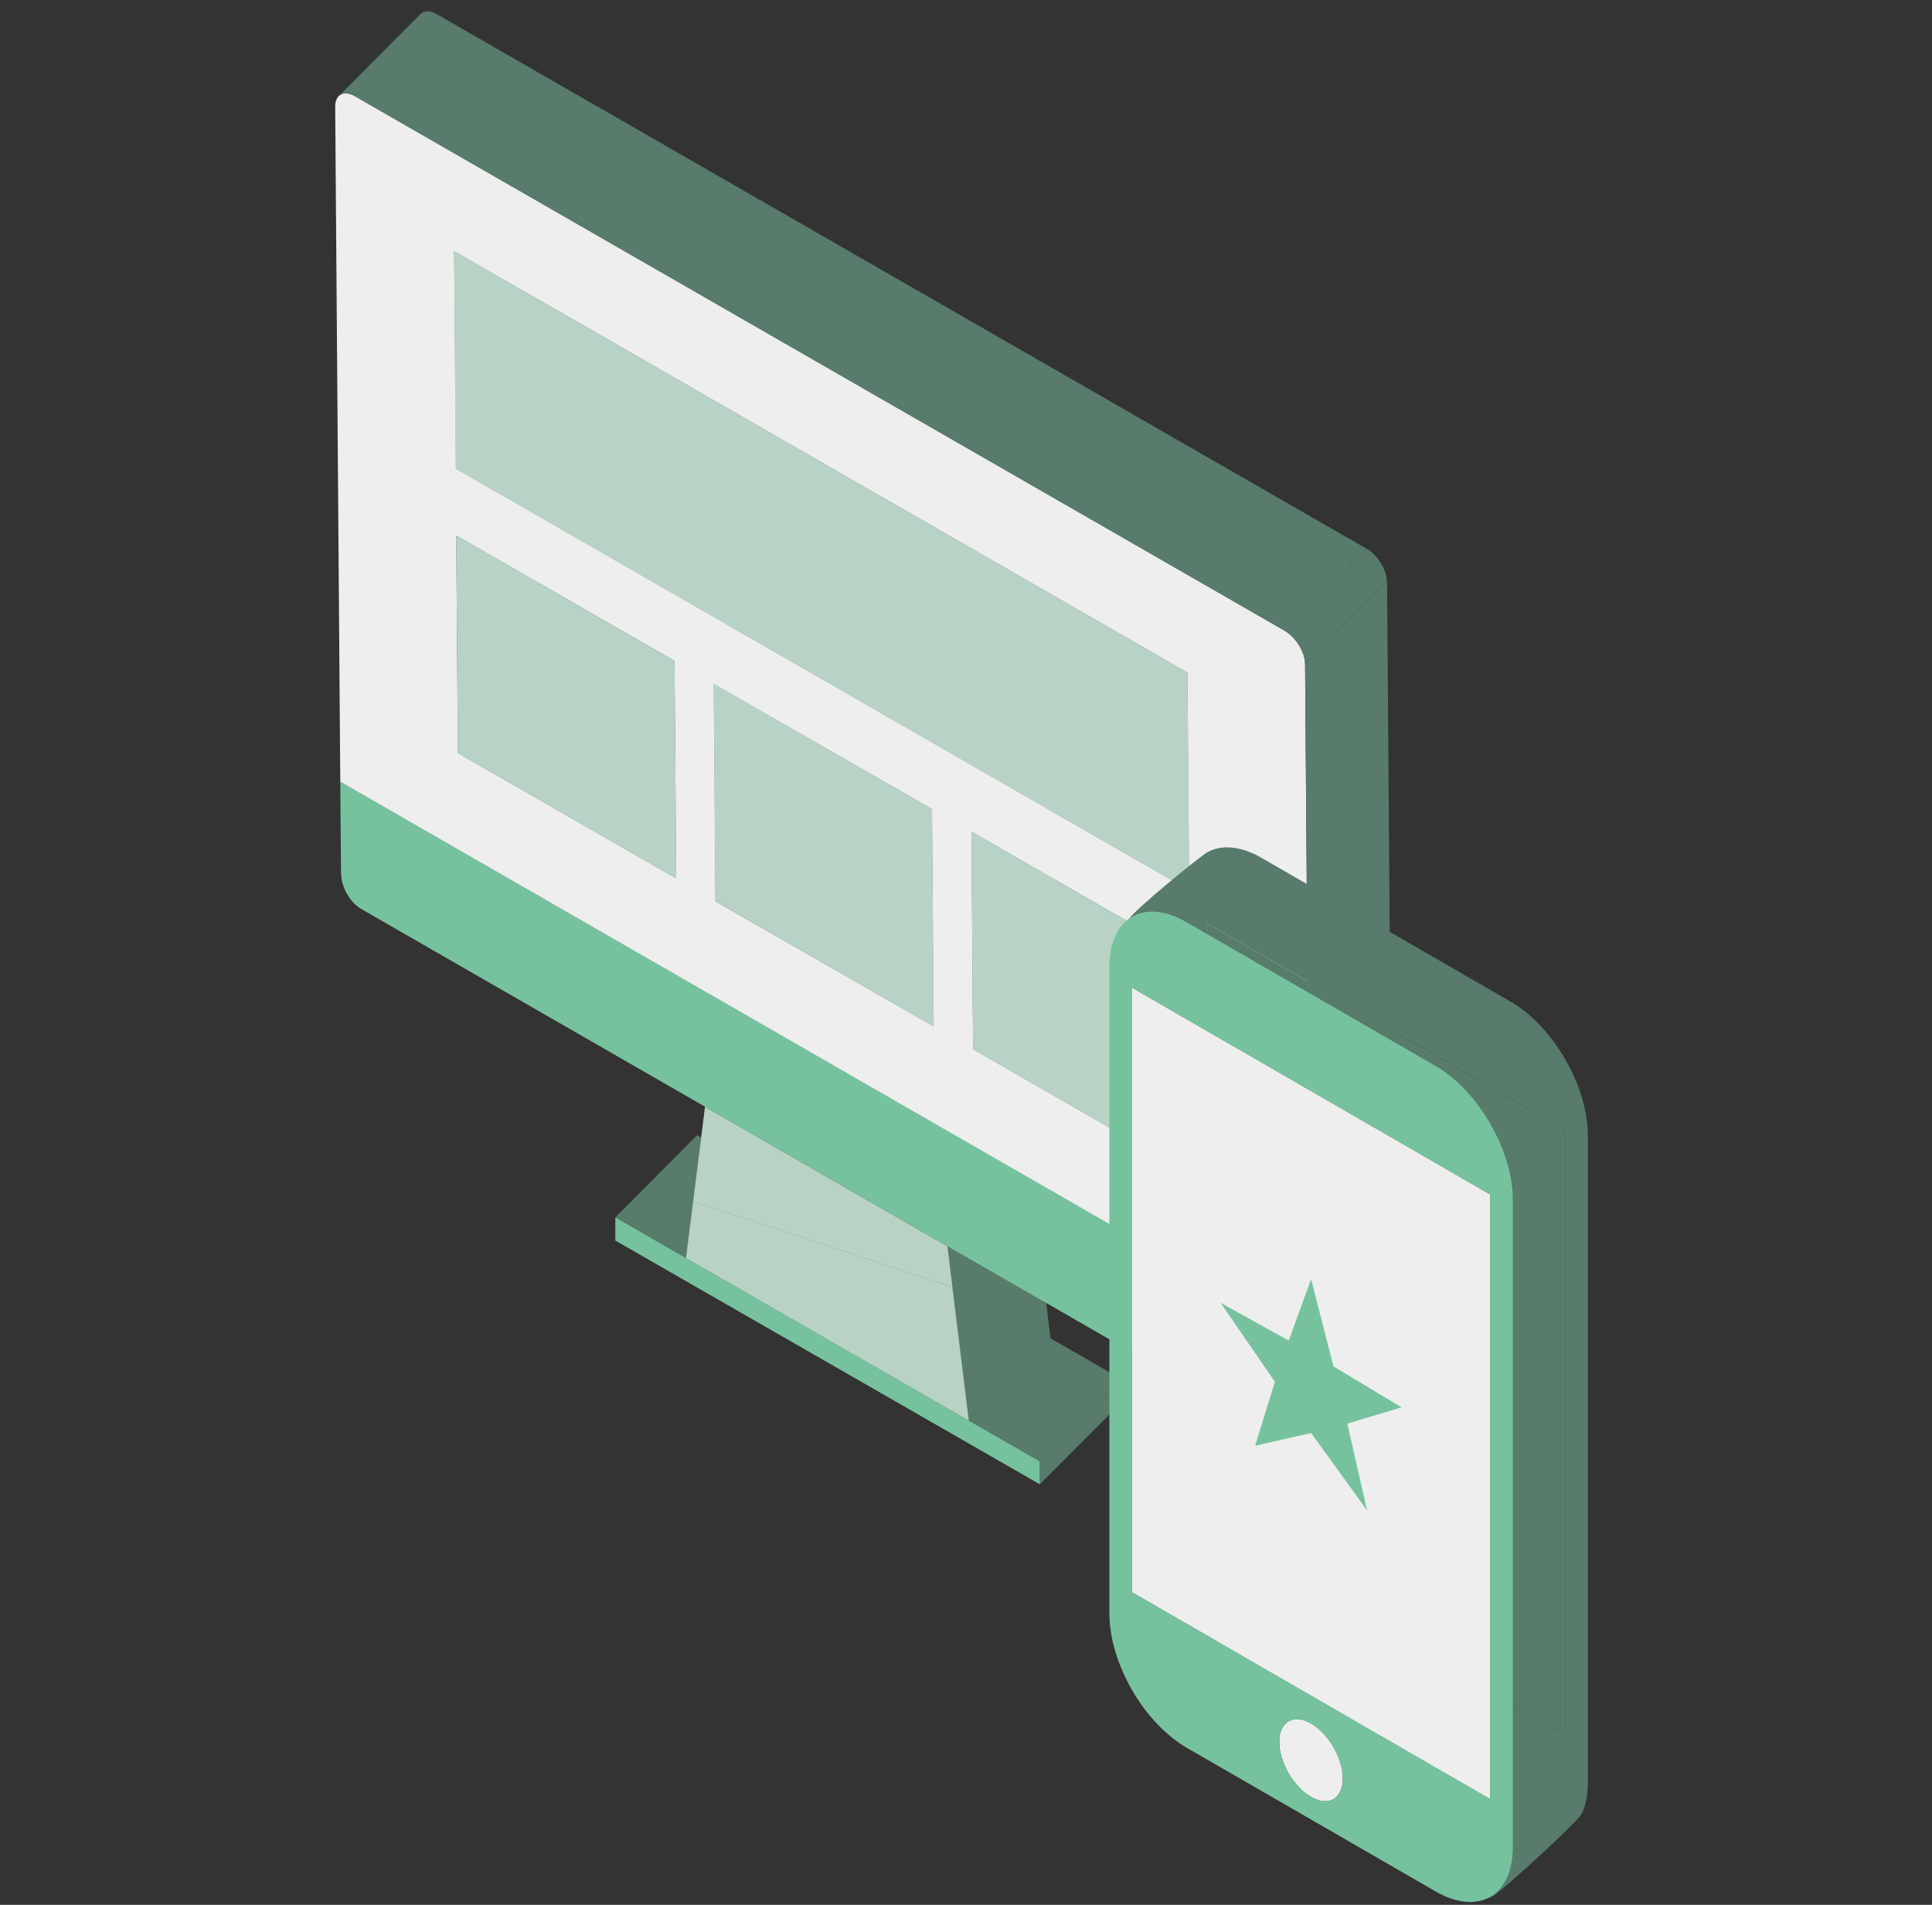 <svg width="71" height="70" viewBox="0 0 71 70" fill="none" xmlns="http://www.w3.org/2000/svg">
<rect x="0" y="0" width="71" height="70" fill="#333333" stroke="none"/>
<g clip-path="url(#clip0_239_25941)">
<path d="M22.613 44.736L25.619 41.716L28.217 43.212L25.211 46.233L22.613 44.736Z" fill="#587B6B"/>
<path d="M25.21 46.232L28.217 43.212L38.608 49.184L35.602 52.204L25.21 46.232Z" fill="#587B6B"/>
<path d="M38.206 53.701L41.213 50.68L41.22 51.532L38.214 54.546L38.206 53.701Z" fill="#587B6B"/>
<path d="M35.602 52.204L38.609 49.184L41.213 50.68L38.207 53.701L35.602 52.204Z" fill="#587B6B"/>
<path d="M25.903 40.732L28.91 37.712L28.48 41.12L25.474 44.14L25.903 40.732Z" fill="#587B6B"/>
<path d="M25.91 40.677L28.917 37.663L28.91 37.712L25.903 40.732L25.91 40.677Z" fill="#587B6B"/>
<path d="M25.474 44.14L28.48 41.12L38.006 44.272L34.999 47.292L25.474 44.14Z" fill="#587B6B"/>
<path d="M25.91 40.677L25.903 40.732L25.91 40.677Z" fill="#587B6B"/>
<path d="M25.91 40.677L28.917 37.663L33.371 40.22L30.365 43.24L25.91 40.677Z" fill="#587B6B"/>
<path d="M34.999 47.293L38.006 44.272L38.608 49.184L35.602 52.204L34.999 47.293Z" fill="#587B6B"/>
<path d="M34.819 45.803L37.825 42.783L38.005 44.272L34.999 47.293L34.819 45.803Z" fill="#587B6B"/>
<path d="M30.365 43.24L33.371 40.219L37.826 42.783L34.819 45.803L30.365 43.24Z" fill="#587B6B"/>
<path d="M12.505 28.727L15.512 25.713L51.161 46.198L48.155 49.218L12.505 28.727Z" fill="#587B6B"/>
<path d="M16.828 27.674L19.835 24.654L27.857 29.26L24.85 32.281L16.828 27.674Z" fill="#587B6B"/>
<path d="M51.043 50.043L48.037 53.063C48.127 52.973 48.182 52.828 48.182 52.634L51.189 49.613C51.189 49.807 51.14 49.953 51.043 50.043Z" fill="#587B6B"/>
<path d="M26.291 33.112L29.298 30.098L37.32 34.705L34.314 37.726L26.291 33.112Z" fill="#587B6B"/>
<path d="M16.766 19.679L19.773 16.659L19.835 24.653L16.828 27.674L16.766 19.679Z" fill="#587B6B"/>
<path d="M48.155 49.218L51.161 46.198L51.189 49.613L48.176 52.627L48.155 49.218Z" fill="#587B6B"/>
<path d="M24.788 24.286L27.795 21.273L27.857 29.26L24.85 32.28L24.788 24.286Z" fill="#587B6B"/>
<path d="M16.766 19.679L19.773 16.659L27.795 21.273L24.788 24.286L16.766 19.679Z" fill="#587B6B"/>
<path d="M35.761 38.557L38.768 35.537L46.783 40.144L43.776 43.164L35.761 38.557Z" fill="#587B6B"/>
<path d="M26.229 25.117L29.236 22.104L29.298 30.098L26.291 33.112L26.229 25.117Z" fill="#587B6B"/>
<path d="M34.251 29.731L37.258 26.711L37.32 34.705L34.313 37.725L34.251 29.731Z" fill="#587B6B"/>
<path d="M26.229 25.117L29.236 22.104L37.258 26.711L34.251 29.731L26.229 25.117Z" fill="#587B6B"/>
<path d="M35.699 30.563L38.705 27.542L38.768 35.537L35.761 38.557L35.699 30.563Z" fill="#587B6B"/>
<path d="M16.69 9.225L19.697 6.205L19.759 14.206L16.745 17.227L16.69 9.225Z" fill="#587B6B"/>
<path d="M43.714 35.169L46.72 32.149L46.783 40.143L43.776 43.164L43.714 35.169Z" fill="#587B6B"/>
<path d="M35.699 30.563L38.705 27.542L46.721 32.149L43.714 35.169L35.699 30.563Z" fill="#587B6B"/>
<path d="M16.745 17.227L19.759 14.207L46.707 29.697L43.7 32.717L16.745 17.227Z" fill="#587B6B"/>
<path d="M16.69 9.225L19.697 6.205L46.645 21.695L43.638 24.715L16.69 9.225Z" fill="#587B6B"/>
<path d="M43.638 24.716L46.644 21.696L46.707 29.697L43.7 32.717L43.638 24.716Z" fill="#587B6B"/>
<path d="M25.211 46.233L35.602 52.204L38.207 53.701L38.214 54.546L22.613 45.588V44.736L25.211 46.233Z" fill="#76C29F"/>
<path d="M30.364 43.24L34.819 45.803L34.999 47.293L25.474 44.141L25.91 40.677L30.364 43.24Z" fill="#B9D2C6"/>
<path d="M25.474 44.141L34.999 47.293L35.602 52.204L25.21 46.233L25.903 40.732L25.474 44.141Z" fill="#B9D2C6"/>
<path d="M12.533 32.142L12.505 28.727L48.155 49.218L48.182 52.627C48.182 52.966 48.016 53.16 47.774 53.16C47.677 53.16 47.573 53.133 47.455 53.063L30.365 43.233L25.91 40.67L13.274 33.403C12.873 33.174 12.54 32.599 12.54 32.135L12.533 32.142Z" fill="#76C29F"/>
<path d="M26.291 33.112L26.229 25.118L34.251 29.731L34.313 37.726L26.291 33.112Z" fill="#B9D2C6"/>
<path d="M16.745 17.227L16.69 9.226L43.638 24.716L43.7 32.717L16.745 17.227Z" fill="#B9D2C6"/>
<path d="M47.226 23.192C47.628 23.42 47.961 23.968 47.961 24.411L48.148 49.225L12.505 28.727L12.318 3.912C12.318 3.607 12.478 3.427 12.706 3.427C12.81 3.427 12.921 3.462 13.046 3.531L47.233 23.185L47.226 23.192ZM43.7 32.717L43.638 24.716L16.69 9.226L16.752 17.227L43.7 32.717ZM34.313 37.726L34.251 29.731L26.229 25.124L26.291 33.119L34.313 37.726ZM24.85 32.281L24.788 24.286L16.766 19.679L16.828 27.674L24.85 32.281ZM43.776 43.164L43.714 35.169L35.699 30.562L35.761 38.557L43.776 43.164Z" fill="#EEEEEE"/>
<path d="M16.828 27.674L16.766 19.679L24.788 24.286L24.85 32.28L16.828 27.674Z" fill="#B9D2C6"/>
<path d="M35.761 38.557L35.699 30.562L43.714 35.169L43.776 43.164L35.761 38.557Z" fill="#B9D2C6"/>
<path d="M12.443 3.538L15.45 0.518C15.519 0.448 15.602 0.414 15.706 0.414C15.81 0.414 15.921 0.448 16.046 0.518L13.039 3.538C12.921 3.469 12.804 3.434 12.7 3.434C12.596 3.434 12.506 3.469 12.443 3.538Z" fill="#587B6B"/>
<path d="M47.96 24.404L50.974 21.39L51.161 46.198L48.154 49.218L47.96 24.404Z" fill="#587B6B"/>
<path d="M13.039 3.538L16.046 0.518L50.233 20.171L47.227 23.192L13.039 3.538Z" fill="#587B6B"/>
<path d="M47.227 23.192L50.233 20.171C50.635 20.4 50.967 20.947 50.967 21.39L47.961 24.411C47.961 23.967 47.621 23.42 47.227 23.192Z" fill="#587B6B"/>
<path fill-rule="evenodd" clip-rule="evenodd" d="M44.363 56.153L57.514 63.746V41.529L44.363 33.936V56.153ZM50.937 60.975C51.167 61.108 51.393 61.318 51.585 61.577C51.777 61.836 51.927 62.133 52.015 62.43C52.103 62.728 52.126 63.012 52.081 63.248C52.036 63.483 51.925 63.659 51.761 63.753C51.598 63.847 51.389 63.855 51.163 63.776C50.936 63.697 50.702 63.534 50.488 63.309C50.275 63.083 50.093 62.805 49.965 62.509C49.837 62.213 49.769 61.913 49.769 61.646C49.769 61.469 49.8 61.312 49.858 61.182C49.917 61.053 50.003 60.954 50.111 60.892C50.22 60.829 50.348 60.805 50.49 60.819C50.632 60.833 50.783 60.886 50.937 60.975Z" fill="#587B6B"/>
<path fill-rule="evenodd" clip-rule="evenodd" d="M46.366 31.528L55.516 36.81C55.889 37.025 56.258 37.323 56.602 37.687C56.947 38.05 57.26 38.472 57.523 38.929C57.787 39.386 57.996 39.868 58.138 40.348C58.28 40.828 58.353 41.296 58.353 41.727V65.503C58.353 65.934 58.28 66.318 58.138 66.634C57.996 66.95 55.184 69.492 54.92 69.645C54.657 69.797 54.344 69.858 53.999 69.824C53.655 69.789 53.286 69.661 52.913 69.445L46.366 61.861C45.613 61.426 44.891 60.664 44.358 59.742C43.826 58.82 43.527 57.813 43.527 56.944L41.46 33.936C41.46 33.505 41.46 33.813 41.46 33.813C41.603 33.498 44.094 31.477 44.358 31.325C44.622 31.173 44.935 31.113 45.28 31.148C45.624 31.183 45.993 31.312 46.366 31.528ZM44.363 56.153L57.515 63.746V41.529L44.363 33.936V56.153ZM50.937 60.975C51.168 61.108 51.393 61.318 51.585 61.577C51.777 61.836 51.927 62.133 52.015 62.43C52.103 62.727 52.127 63.012 52.081 63.247C52.036 63.483 51.925 63.659 51.761 63.753C51.598 63.847 51.39 63.855 51.163 63.776C50.937 63.697 50.702 63.534 50.489 63.308C50.275 63.083 50.093 62.805 49.965 62.509C49.837 62.213 49.769 61.913 49.769 61.646C49.769 61.469 49.8 61.312 49.858 61.182C49.917 61.053 50.003 60.954 50.111 60.892C50.22 60.829 50.349 60.804 50.49 60.819C50.632 60.833 50.783 60.886 50.937 60.975Z" fill="#587B6B"/>
<path fill-rule="evenodd" clip-rule="evenodd" d="M41.605 58.517L54.757 66.11V43.893L41.605 36.3V58.517ZM48.179 63.339C48.41 63.472 48.636 63.681 48.828 63.941C49.02 64.2 49.169 64.497 49.258 64.794C49.346 65.091 49.369 65.376 49.324 65.611C49.279 65.847 49.167 66.022 49.004 66.117C48.84 66.211 48.632 66.219 48.406 66.139C48.179 66.06 47.944 65.898 47.731 65.672C47.518 65.447 47.336 65.168 47.208 64.873C47.08 64.577 47.011 64.277 47.012 64.01C47.012 63.833 47.042 63.676 47.101 63.546C47.16 63.417 47.246 63.318 47.354 63.255C47.462 63.193 47.591 63.168 47.733 63.183C47.874 63.197 48.026 63.25 48.179 63.339Z" fill="#EEEEEE"/>
<path fill-rule="evenodd" clip-rule="evenodd" d="M43.608 33.892L52.758 39.174C53.131 39.389 53.5 39.687 53.845 40.05C54.189 40.414 54.502 40.836 54.766 41.293C55.029 41.749 55.238 42.231 55.38 42.712C55.523 43.192 55.596 43.66 55.595 44.09V67.867C55.596 68.298 55.523 68.682 55.38 68.998C55.238 69.313 55.029 69.554 54.766 69.707C54.502 69.859 54.189 69.92 53.845 69.886C53.5 69.852 53.131 69.723 52.758 69.507L43.608 64.225C42.856 63.79 42.133 63.028 41.601 62.105C41.069 61.183 40.77 60.177 40.77 59.307V35.526C40.769 35.095 40.843 34.711 40.985 34.396C41.128 34.081 41.337 33.84 41.601 33.689C41.864 33.537 42.178 33.477 42.522 33.511C42.867 33.546 43.236 33.675 43.608 33.892ZM41.605 58.516L54.757 66.109V43.893L41.605 36.3V58.516ZM48.179 63.339C48.41 63.472 48.636 63.681 48.828 63.94C49.02 64.199 49.169 64.496 49.258 64.794C49.346 65.091 49.369 65.376 49.324 65.611C49.279 65.847 49.167 66.022 49.004 66.116C48.84 66.21 48.632 66.218 48.406 66.139C48.179 66.06 47.944 65.898 47.731 65.672C47.518 65.447 47.336 65.168 47.208 64.872C47.08 64.576 47.011 64.276 47.012 64.01C47.012 63.833 47.042 63.675 47.101 63.546C47.16 63.416 47.245 63.318 47.354 63.255C47.462 63.193 47.591 63.168 47.733 63.182C47.874 63.197 48.026 63.25 48.179 63.339Z" fill="#76C29F"/>
<path d="M48.182 47.008L49.005 50.214L51.509 51.719L49.513 52.314L50.238 55.501L48.182 52.662L46.126 53.127L46.852 50.778L44.856 47.878L47.36 49.265L48.182 47.008Z" fill="#76C29F"/>
</g>
<defs>
<clipPath id="clip0_239_25941">
<rect width="70" height="70" fill="white" transform="translate(0.335)"/>
</clipPath>
</defs>
</svg>
